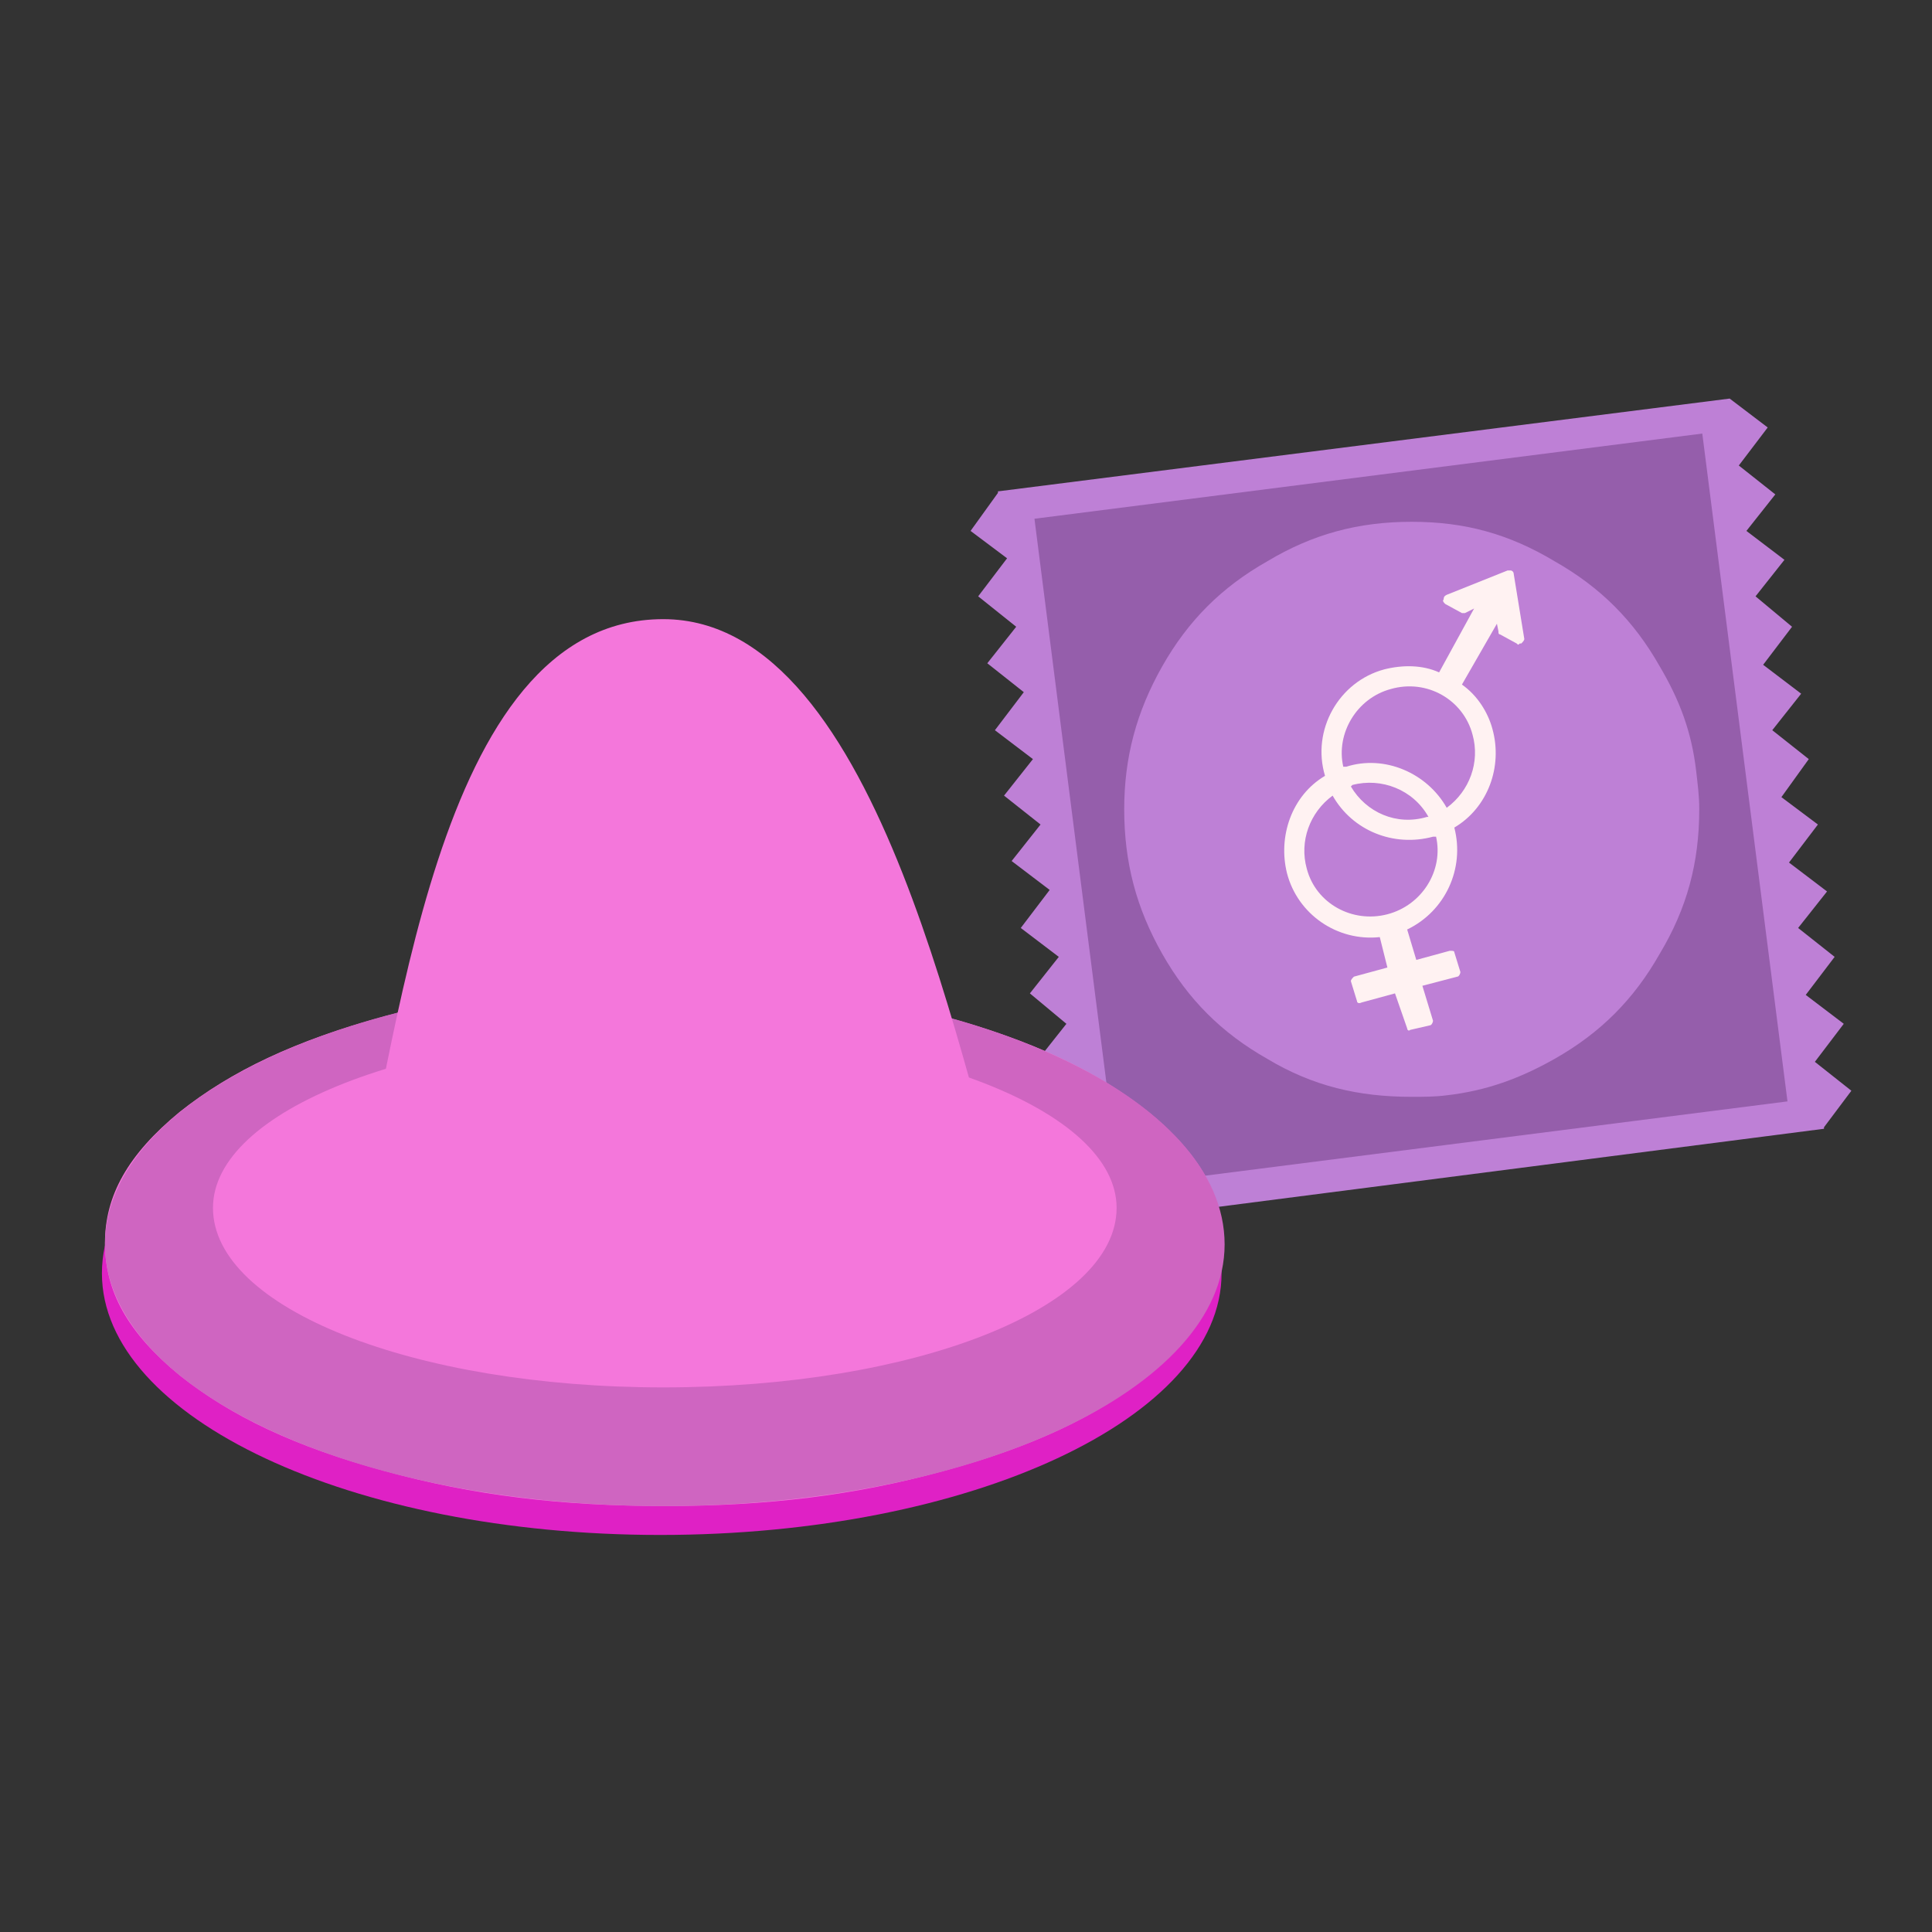 <?xml version="1.0" encoding="UTF-8"?>
<!DOCTYPE svg PUBLIC "-//W3C//DTD SVG 1.1//EN" "http://www.w3.org/Graphics/SVG/1.1/DTD/svg11.dtd">
<svg version="1.2" width="12.7mm" height="12.7mm" viewBox="0 0 1270 1270" preserveAspectRatio="xMidYMid" fill-rule="evenodd" stroke-width="28.222" stroke-linejoin="round" xmlns="http://www.w3.org/2000/svg" xmlns:ooo="http://xml.openoffice.org/svg/export" xmlns:xlink="http://www.w3.org/1999/xlink" xmlns:presentation="http://sun.com/xmlns/staroffice/presentation" xmlns:smil="http://www.w3.org/2001/SMIL20/" xmlns:anim="urn:oasis:names:tc:opendocument:xmlns:animation:1.0" xml:space="preserve">
 <rect x="0" y="0" width="1270" height="1270" fill="#333333" stroke="none"/>
 <defs class="ClipPathGroup">
  <clipPath id="presentation_clip_path" clipPathUnits="userSpaceOnUse">
   <rect x="0" y="0" width="1270" height="1270"/>
  </clipPath>
  <clipPath id="presentation_clip_path_shrink" clipPathUnits="userSpaceOnUse">
   <rect x="1" y="1" width="1268" height="1268"/>
  </clipPath>
 </defs>
 <defs class="TextShapeIndex">
  <g ooo:slide="id1" ooo:id-list="id3 id4 id5 id6 id7 id8 id9 id10 id11"/>
 </defs>
 <defs class="EmbeddedBulletChars">
  <g id="bullet-char-template(57356)" transform="scale(0,-0)">
   <path d="M 580,1141 L 1163,571 580,0 -4,571 580,1141 Z"/>
  </g>
  <g id="bullet-char-template(57354)" transform="scale(0,-0)">
   <path d="M 8,1128 L 1137,1128 1137,0 8,0 8,1128 Z"/>
  </g>
  <g id="bullet-char-template(10146)" transform="scale(0,-0)">
   <path d="M 174,0 L 602,739 174,1481 1456,739 174,0 Z M 1358,739 L 309,1346 659,739 1358,739 Z"/>
  </g>
  <g id="bullet-char-template(10132)" transform="scale(0,-0)">
   <path d="M 2015,739 L 1276,0 717,0 1260,543 174,543 174,936 1260,936 717,1481 1274,1481 2015,739 Z"/>
  </g>
  <g id="bullet-char-template(10007)" transform="scale(0,-0)">
   <path d="M 0,-2 C -7,14 -16,27 -25,37 L 356,567 C 262,823 215,952 215,954 215,979 228,992 255,992 264,992 276,990 289,987 310,991 331,999 354,1012 L 381,999 492,748 772,1049 836,1024 860,1049 C 881,1039 901,1025 922,1006 886,937 835,863 770,784 769,783 710,716 594,584 L 774,223 C 774,196 753,168 711,139 L 727,119 C 717,90 699,76 672,76 641,76 570,178 457,381 L 164,-76 C 142,-110 111,-127 72,-127 30,-127 9,-110 8,-76 1,-67 -2,-52 -2,-32 -2,-23 -1,-13 0,-2 Z"/>
  </g>
  <g id="bullet-char-template(10004)" transform="scale(0,-0)">
   <path d="M 285,-33 C 182,-33 111,30 74,156 52,228 41,333 41,471 41,549 55,616 82,672 116,743 169,778 240,778 293,778 328,747 346,684 L 369,508 C 377,444 397,411 428,410 L 1163,1116 C 1174,1127 1196,1133 1229,1133 1271,1133 1292,1118 1292,1087 L 1292,965 C 1292,929 1282,901 1262,881 L 442,47 C 390,-6 338,-33 285,-33 Z"/>
  </g>
  <g id="bullet-char-template(9679)" transform="scale(0,-0)">
   <path d="M 813,0 C 632,0 489,54 383,161 276,268 223,411 223,592 223,773 276,916 383,1023 489,1130 632,1184 813,1184 992,1184 1136,1130 1245,1023 1353,916 1407,772 1407,592 1407,412 1353,268 1245,161 1136,54 992,0 813,0 Z"/>
  </g>
  <g id="bullet-char-template(8226)" transform="scale(0,-0)">
   <path d="M 346,457 C 273,457 209,483 155,535 101,586 74,649 74,723 74,796 101,859 155,911 209,963 273,989 346,989 419,989 480,963 531,910 582,859 608,796 608,723 608,648 583,586 532,535 482,483 420,457 346,457 Z"/>
  </g>
  <g id="bullet-char-template(8211)" transform="scale(0,-0)">
   <path d="M -4,459 L 1135,459 1135,606 -4,606 -4,459 Z"/>
  </g>
  <g id="bullet-char-template(61548)" transform="scale(0,-0)">
   <path d="M 173,740 C 173,903 231,1043 346,1159 462,1274 601,1332 765,1332 928,1332 1067,1274 1183,1159 1299,1043 1357,903 1357,740 1357,577 1299,437 1183,322 1067,206 928,148 765,148 601,148 462,206 346,322 231,437 173,577 173,740 Z"/>
  </g>
 </defs>
 <defs class="TextEmbeddedBitmaps"/>
 <g>
  <g id="id2" class="Master_Slide">
   <g id="bg-id2" class="Background"/>
   <g id="bo-id2" class="BackgroundObjects"/>
  </g>
 </g>
 <g class="SlideGroup">
  <g>
   <g id="container-id1">
    <g id="id1" class="Slide" clip-path="url(#presentation_clip_path)">
     <g class="Page">
      <g class="Group">
       <g class="com.sun.star.drawing.PolyPolygonShape">
        <g id="id3">
         <rect class="BoundingBox" stroke="none" fill="none" x="0" y="0" width="1272" height="1272"/>
        </g>
       </g>
       <g class="Group">
        <g class="com.sun.star.drawing.PolyPolygonShape">
         <g id="id4">
          <rect class="BoundingBox" stroke="none" fill="none" x="637" y="262" width="581" height="543"/>
          <path fill="rgb(190,128,214)" stroke="none" d="M 1137,262 L 1137,262 1162,281 1143,306 1167,325 1148,349 1173,368 1154,392 1178,412 1159,437 1184,456 1165,480 1189,499 1171,524 1195,542 1176,567 1201,586 1182,610 1206,629 1187,654 1212,673 1193,698 1217,717 1199,741 1199,742 718,804 718,803 693,784 712,760 688,741 707,716 682,697 701,673 677,653 696,629 671,610 690,585 665,566 684,542 660,523 679,499 654,480 673,455 649,436 668,412 643,392 662,367 638,349 656,324 656,323 1137,262 Z"/>
         </g>
        </g>
        <g class="com.sun.star.drawing.PolyPolygonShape">
         <g id="id5">
          <rect class="BoundingBox" stroke="none" fill="none" x="680" y="285" width="496" height="496"/>
          <path fill="rgb(149,94,171)" stroke="none" d="M 1119,285 L 680,341 736,780 1175,724 1119,285 Z"/>
         </g>
        </g>
        <g class="com.sun.star.drawing.ClosedBezierShape">
         <g id="id6">
          <rect class="BoundingBox" stroke="none" fill="none" x="738" y="342" width="380" height="380"/>
          <path fill="rgb(190,128,214)" stroke="none" d="M 1115,507 L 1115,507 C 1116,516 1117,523 1117,532 1117,567 1109,597 1091,627 1074,657 1052,679 1022,696 999,709 977,717 951,720 L 951,720 C 943,721 936,721 928,721 893,721 863,714 833,696 803,679 781,657 764,627 747,597 739,567 739,532 739,498 747,468 764,438 781,408 803,386 833,369 863,351 893,343 928,343 963,343 992,351 1022,369 1052,386 1074,408 1091,438 1104,460 1112,481 1115,507 Z"/>
         </g>
        </g>
       </g>
       <g class="com.sun.star.drawing.ClosedBezierShape">
        <g id="id7">
         <rect class="BoundingBox" stroke="none" fill="none" x="67" y="664" width="737" height="346"/>
         <path fill="rgb(223,33,197)" stroke="none" d="M 434,664 C 638,664 803,741 803,837 803,932 638,1009 434,1009 231,1009 67,932 67,837 67,741 231,664 434,664 Z M 434,664 L 434,664 Z M 434,697 C 599,697 732,749 732,813 732,879 599,931 434,931 270,931 138,879 138,813 138,749 270,697 434,697 Z"/>
        </g>
       </g>
       <g class="com.sun.star.drawing.ClosedBezierShape">
        <g id="id8">
         <rect class="BoundingBox" stroke="none" fill="none" x="68" y="645" width="737" height="346"/>
         <path fill="rgb(244,119,219)" stroke="none" d="M 435,645 L 435,645 C 436,645 436,645 437,645 504,645 562,652 620,668 679,684 721,704 755,731 789,759 804,786 804,817 L 804,817 804,817 C 804,849 789,876 755,904 721,931 679,951 620,967 562,983 504,990 437,990 369,990 311,983 253,967 194,951 152,931 118,904 84,876 69,849 69,817 69,786 84,759 118,731 152,704 194,684 253,668 311,652 368,645 435,645 Z"/>
        </g>
       </g>
       <g class="com.sun.star.drawing.ClosedBezierShape">
        <g id="id9">
         <rect class="BoundingBox" stroke="none" fill="none" x="69" y="645" width="737" height="346"/>
         <path fill="rgb(207,101,193)" stroke="none" d="M 436,645 C 640,645 805,722 805,818 805,913 640,990 436,990 233,990 69,913 69,818 69,722 233,645 436,645 Z M 436,645 L 436,645 Z M 436,678 C 601,678 734,730 734,794 734,860 601,912 436,912 272,912 140,860 140,794 140,730 272,678 436,678 Z"/>
        </g>
       </g>
       <g class="com.sun.star.drawing.ClosedBezierShape">
        <g id="id10">
         <rect class="BoundingBox" stroke="none" fill="none" x="228" y="407" width="441" height="471"/>
         <path fill="rgb(244,119,219)" stroke="none" d="M 436,407 C 581,407 633,716 668,816 616,885 324,905 229,820 262,692 284,407 436,407 Z"/>
        </g>
       </g>
       <g class="com.sun.star.drawing.ClosedBezierShape">
        <g id="id11">
         <rect class="BoundingBox" stroke="none" fill="none" x="844" y="375" width="159" height="304"/>
         <path fill="rgb(255,242,242)" stroke="none" d="M 993,375 L 991,375 951,391 C 949,392 949,393 949,394 948,395 949,396 950,397 L 961,403 C 962,403 962,403 963,403 L 969,400 946,442 C 935,437 922,437 910,440 880,448 862,480 871,510 849,523 840,550 846,574 853,601 879,619 907,616 L 912,636 890,642 C 889,643 888,644 888,645 L 892,658 C 892,659 893,660 895,659 L 917,653 925,676 C 925,677 926,678 927,677 L 940,674 C 941,674 942,672 942,671 L 935,648 958,642 C 959,642 960,640 960,639 L 956,626 C 956,625 955,625 953,625 L 931,631 925,611 C 950,599 963,571 956,544 978,531 988,504 981,479 978,468 971,457 961,450 L 984,410 985,415 C 985,416 985,417 986,417 L 997,423 C 998,424 998,424 999,423 1000,423 1000,423 1000,423 1001,422 1002,421 1002,420 L 995,377 C 995,376 994,375 993,375 Z M 993,375 L 993,375 Z M 912,601 C 889,607 865,594 859,571 854,553 861,534 876,523 889,546 916,557 942,550 942,550 943,550 944,550 949,572 935,595 912,601 Z M 912,601 L 912,601 Z M 888,517 L 889,516 C 908,511 929,519 939,537 938,537 938,537 938,537 918,543 898,534 888,517 Z M 888,517 L 888,517 Z M 951,531 C 938,508 910,496 885,504 884,504 884,504 883,504 878,482 892,459 914,453 938,446 962,460 968,483 973,501 966,520 951,531 Z"/>
        </g>
       </g>
      </g>
     </g>
    </g>
   </g>
  </g>
 </g>
</svg>